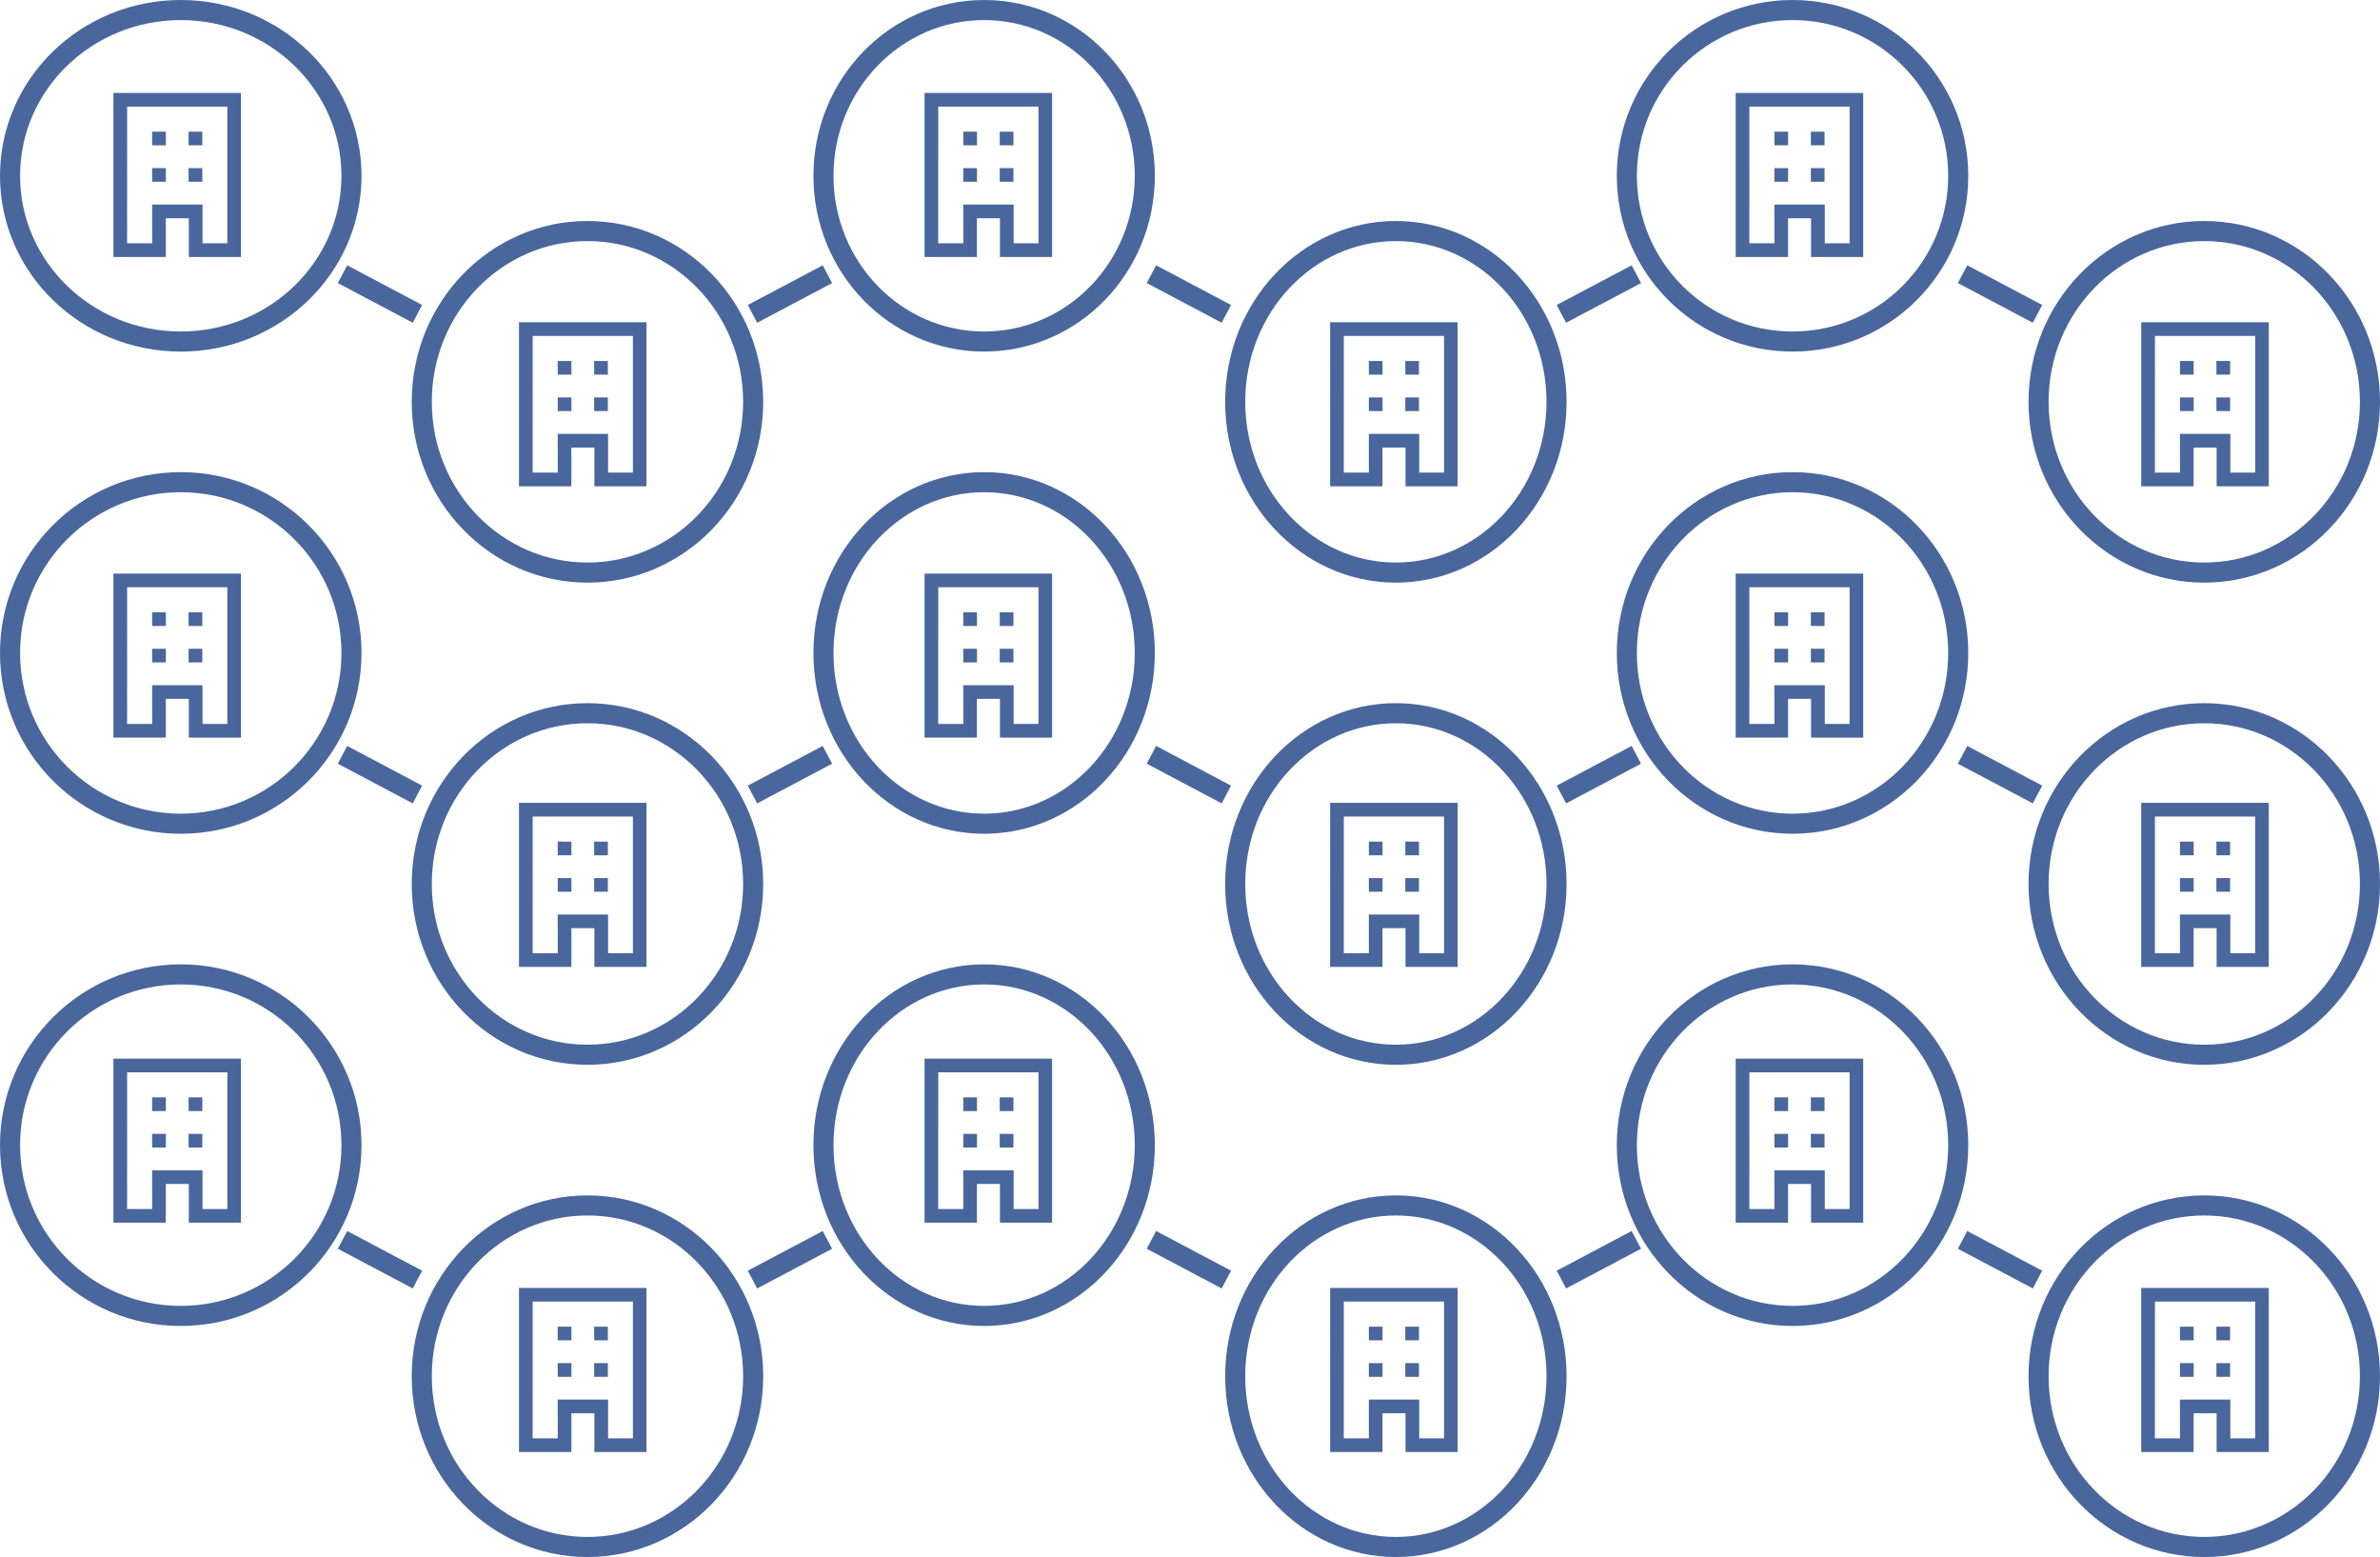 <svg xmlns="http://www.w3.org/2000/svg" width="237" height="155" viewBox="0 0 237 155">
  <g id="グループ_142868" data-name="グループ 142868" transform="translate(7557.077 7079.963)" opacity="0.9">
    <g id="グループ_142724" data-name="グループ 142724" transform="translate(-7557.077 -7080)">
      <g id="グループ_142723" data-name="グループ 142723" transform="translate(0 0)">
        <g id="楕円形_58" data-name="楕円形 58" transform="translate(0 0.037)" fill="none" stroke="#355791" stroke-width="2">
          <ellipse cx="18" cy="17.5" rx="18" ry="17.5" stroke="none"/>
          <ellipse cx="18" cy="17.5" rx="17" ry="16.5" fill="none"/>
        </g>
      </g>
      <path id="moving_ministry_FILL0_wght400_GRAD0_opsz48" d="M40-823.669V-840H52.7v16.331H47.508v-3.856H45.217v3.856Zm1.361-1.361h2.5v-3.856h5.013v3.856h2.472v-13.609h-9.98Zm2.5-6.124h1.361v-1.361H43.856Zm0-3.629h1.361v-1.361H43.856Zm3.629,3.629h1.361v-1.361H47.485Zm0-3.629h1.361v-1.361H47.485Zm-3.629,9.753v-3.856h5.013v0H43.856Z" transform="translate(-28.706 849.288)" fill="#355791"/>
    </g>
    <g id="グループ_142725" data-name="グループ 142725" transform="translate(-7516.114 -7057.568)">
      <g id="グループ_142723-2" data-name="グループ 142723" transform="translate(0 0)">
        <g id="楕円形_58-2" data-name="楕円形 58" transform="translate(0.037 -0.395)" fill="none" stroke="#355791" stroke-width="2">
          <ellipse cx="17.5" cy="18" rx="17.5" ry="18" stroke="none"/>
          <ellipse cx="17.5" cy="18" rx="16.5" ry="17" fill="none"/>
        </g>
      </g>
      <path id="moving_ministry_FILL0_wght400_GRAD0_opsz48-2" data-name="moving_ministry_FILL0_wght400_GRAD0_opsz48" d="M40-823.669V-840H52.7v16.331H47.508v-3.856H45.217v3.856Zm1.361-1.361h2.5v-3.856h5.013v3.856h2.472v-13.609h-9.98Zm2.5-6.124h1.361v-1.361H43.856Zm0-3.629h1.361v-1.361H43.856Zm3.629,3.629h1.361v-1.361H47.485Zm0-3.629h1.361v-1.361H47.485Zm-3.629,9.753v-3.856h5.013v0H43.856Z" transform="translate(-29.283 849.683)" fill="#355791"/>
    </g>
    <g id="グループ_142727" data-name="グループ 142727" transform="translate(-7435.163 -7057.568)">
      <g id="グループ_142723-3" data-name="グループ 142723" transform="translate(0 0)">
        <g id="楕円形_58-3" data-name="楕円形 58" transform="translate(0.086 -0.395)" fill="none" stroke="#355791" stroke-width="2">
          <ellipse cx="17" cy="18" rx="17" ry="18" stroke="none"/>
          <ellipse cx="17" cy="18" rx="16" ry="17" fill="none"/>
        </g>
      </g>
      <path id="moving_ministry_FILL0_wght400_GRAD0_opsz48-3" data-name="moving_ministry_FILL0_wght400_GRAD0_opsz48" d="M40-823.669V-840H52.7v16.331H47.508v-3.856H45.217v3.856Zm1.361-1.361h2.5v-3.856h5.013v3.856h2.472v-13.609h-9.98Zm2.5-6.124h1.361v-1.361H43.856Zm0-3.629h1.361v-1.361H43.856Zm3.629,3.629h1.361v-1.361H47.485Zm0-3.629h1.361v-1.361H47.485Zm-3.629,9.753v-3.856h5.013v0H43.856Z" transform="translate(-29.462 849.683)" fill="#355791"/>
    </g>
    <g id="グループ_142729" data-name="グループ 142729" transform="translate(-7355.188 -7057.568)">
      <g id="グループ_142723-4" data-name="グループ 142723" transform="translate(0 0)">
        <g id="楕円形_58-4" data-name="楕円形 58" transform="translate(0.111 -0.395)" fill="none" stroke="#355791" stroke-width="2">
          <ellipse cx="17.5" cy="18" rx="17.5" ry="18" stroke="none"/>
          <ellipse cx="17.5" cy="18" rx="16.5" ry="17" fill="none"/>
        </g>
      </g>
      <path id="moving_ministry_FILL0_wght400_GRAD0_opsz48-4" data-name="moving_ministry_FILL0_wght400_GRAD0_opsz48" d="M40-823.669V-840H52.7v16.331H47.508v-3.856H45.217v3.856Zm1.361-1.361h2.5v-3.856h5.013v3.856h2.472v-13.609h-9.98Zm2.5-6.124h1.361v-1.361H43.856Zm0-3.629h1.361v-1.361H43.856Zm3.629,3.629h1.361v-1.361H47.485Zm0-3.629h1.361v-1.361H47.485Zm-3.629,9.753v-3.856h5.013v0H43.856Z" transform="translate(-28.665 849.683)" fill="#355791"/>
    </g>
    <g id="グループ_142726" data-name="グループ 142726" transform="translate(-7476.126 -7080)">
      <g id="グループ_142723-5" data-name="グループ 142723" transform="translate(0 0)">
        <g id="楕円形_58-5" data-name="楕円形 58" transform="translate(0.049 0.037)" fill="none" stroke="#355791" stroke-width="2">
          <ellipse cx="17" cy="17.5" rx="17" ry="17.5" stroke="none"/>
          <ellipse cx="17" cy="17.5" rx="16" ry="16.5" fill="none"/>
        </g>
      </g>
      <path id="moving_ministry_FILL0_wght400_GRAD0_opsz48-5" data-name="moving_ministry_FILL0_wght400_GRAD0_opsz48" d="M40-823.669V-840H52.7v16.331H47.508v-3.856H45.217v3.856Zm1.361-1.361h2.5v-3.856h5.013v3.856h2.472v-13.609h-9.98Zm2.5-6.124h1.361v-1.361H43.856Zm0-3.629h1.361v-1.361H43.856Zm3.629,3.629h1.361v-1.361H47.485Zm0-3.629h1.361v-1.361H47.485Zm-3.629,9.753v-3.856h5.013v0H43.856Z" transform="translate(-28.885 849.288)" fill="#355791"/>
    </g>
    <g id="グループ_142728" data-name="グループ 142728" transform="translate(-7396.151 -7080)">
      <g id="グループ_142723-6" data-name="グループ 142723" transform="translate(0 0)">
        <g id="楕円形_58-6" data-name="楕円形 58" transform="translate(0.074 0.037)" fill="none" stroke="#355791" stroke-width="2">
          <circle cx="17.5" cy="17.5" r="17.5" stroke="none"/>
          <circle cx="17.5" cy="17.5" r="16.5" fill="none"/>
        </g>
      </g>
      <path id="moving_ministry_FILL0_wght400_GRAD0_opsz48-6" data-name="moving_ministry_FILL0_wght400_GRAD0_opsz48" d="M40-823.669V-840H52.7v16.331H47.508v-3.856H45.217v3.856Zm1.361-1.361h2.5v-3.856h5.013v3.856h2.472v-13.609h-9.98Zm2.5-6.124h1.361v-1.361H43.856Zm0-3.629h1.361v-1.361H43.856Zm3.629,3.629h1.361v-1.361H47.485Zm0-3.629h1.361v-1.361H47.485Zm-3.629,9.753v-3.856h5.013v0H43.856Z" transform="translate(-28.088 849.288)" fill="#355791"/>
    </g>
    <line id="線_1886" data-name="線 1886" x2="7.463" y2="3.951" transform="translate(-7522.97 -7052.669)" fill="none" stroke="#355791" stroke-width="2"/>
    <line id="線_1888" data-name="線 1888" x2="7.463" y2="3.951" transform="translate(-7442.418 -7052.669)" fill="none" stroke="#355791" stroke-width="2"/>
    <line id="線_1890" data-name="線 1890" x2="7.463" y2="3.951" transform="translate(-7361.646 -7052.669)" fill="none" stroke="#355791" stroke-width="2"/>
    <line id="線_1887" data-name="線 1887" y1="3.951" x2="7.463" transform="translate(-7482.145 -7052.669)" fill="none" stroke="#355791" stroke-width="2"/>
    <line id="線_1889" data-name="線 1889" y1="3.951" x2="7.463" transform="translate(-7401.593 -7052.669)" fill="none" stroke="#355791" stroke-width="2"/>
    <g id="グループ_142731" data-name="グループ 142731" transform="translate(-7557.077 -7033.186)">
      <g id="グループ_142724-2" data-name="グループ 142724" transform="translate(0 0)">
        <g id="グループ_142723-7" data-name="グループ 142723" transform="translate(0)">
          <g id="楕円形_58-7" data-name="楕円形 58" transform="translate(0 0.223)" fill="none" stroke="#355791" stroke-width="2">
            <circle cx="18" cy="18" r="18" stroke="none"/>
            <circle cx="18" cy="18" r="17" fill="none"/>
          </g>
        </g>
        <path id="moving_ministry_FILL0_wght400_GRAD0_opsz48-7" data-name="moving_ministry_FILL0_wght400_GRAD0_opsz48" d="M40-823.669V-840H52.7v16.331H47.508v-3.856H45.217v3.856Zm1.361-1.361h2.5v-3.856h5.013v3.856h2.472v-13.609h-9.98Zm2.5-6.124h1.361v-1.361H43.856Zm0-3.629h1.361v-1.361H43.856Zm3.629,3.629h1.361v-1.361H47.485Zm0-3.629h1.361v-1.361H47.485Zm-3.629,9.753v-3.856h5.013v0H43.856Z" transform="translate(-28.706 850.321)" fill="#355791"/>
      </g>
      <g id="グループ_142725-2" data-name="グループ 142725" transform="translate(40.963 23.407)">
        <g id="グループ_142723-8" data-name="グループ 142723" transform="translate(0 0)">
          <g id="楕円形_58-8" data-name="楕円形 58" transform="translate(0.037 -0.185)" fill="none" stroke="#355791" stroke-width="2">
            <ellipse cx="17.5" cy="18" rx="17.5" ry="18" stroke="none"/>
            <ellipse cx="17.5" cy="18" rx="16.5" ry="17" fill="none"/>
          </g>
        </g>
        <path id="moving_ministry_FILL0_wght400_GRAD0_opsz48-8" data-name="moving_ministry_FILL0_wght400_GRAD0_opsz48" d="M40-823.669V-840H52.7v16.331H47.508v-3.856H45.217v3.856Zm1.361-1.361h2.5v-3.856h5.013v3.856h2.472v-13.609h-9.98Zm2.5-6.124h1.361v-1.361H43.856Zm0-3.629h1.361v-1.361H43.856Zm3.629,3.629h1.361v-1.361H47.485Zm0-3.629h1.361v-1.361H47.485Zm-3.629,9.753v-3.856h5.013v0H43.856Z" transform="translate(-29.283 849.741)" fill="#355791"/>
      </g>
      <g id="グループ_142727-2" data-name="グループ 142727" transform="translate(121.914 23.407)">
        <g id="グループ_142723-9" data-name="グループ 142723" transform="translate(0 0)">
          <g id="楕円形_58-9" data-name="楕円形 58" transform="translate(0.086 -0.185)" fill="none" stroke="#355791" stroke-width="2">
            <ellipse cx="17" cy="18" rx="17" ry="18" stroke="none"/>
            <ellipse cx="17" cy="18" rx="16" ry="17" fill="none"/>
          </g>
        </g>
        <path id="moving_ministry_FILL0_wght400_GRAD0_opsz48-9" data-name="moving_ministry_FILL0_wght400_GRAD0_opsz48" d="M40-823.669V-840H52.7v16.331H47.508v-3.856H45.217v3.856Zm1.361-1.361h2.5v-3.856h5.013v3.856h2.472v-13.609h-9.98Zm2.5-6.124h1.361v-1.361H43.856Zm0-3.629h1.361v-1.361H43.856Zm3.629,3.629h1.361v-1.361H47.485Zm0-3.629h1.361v-1.361H47.485Zm-3.629,9.753v-3.856h5.013v0H43.856Z" transform="translate(-29.462 849.741)" fill="#355791"/>
      </g>
      <g id="グループ_142729-2" data-name="グループ 142729" transform="translate(201.889 23.407)">
        <g id="グループ_142723-10" data-name="グループ 142723" transform="translate(0 0)">
          <g id="楕円形_58-10" data-name="楕円形 58" transform="translate(0.111 -0.185)" fill="none" stroke="#355791" stroke-width="2">
            <ellipse cx="17.5" cy="18" rx="17.5" ry="18" stroke="none"/>
            <ellipse cx="17.5" cy="18" rx="16.5" ry="17" fill="none"/>
          </g>
        </g>
        <path id="moving_ministry_FILL0_wght400_GRAD0_opsz48-10" data-name="moving_ministry_FILL0_wght400_GRAD0_opsz48" d="M40-823.669V-840H52.7v16.331H47.508v-3.856H45.217v3.856Zm1.361-1.361h2.5v-3.856h5.013v3.856h2.472v-13.609h-9.98Zm2.5-6.124h1.361v-1.361H43.856Zm0-3.629h1.361v-1.361H43.856Zm3.629,3.629h1.361v-1.361H47.485Zm0-3.629h1.361v-1.361H47.485Zm-3.629,9.753v-3.856h5.013v0H43.856Z" transform="translate(-28.666 849.741)" fill="#355791"/>
      </g>
      <g id="グループ_142726-2" data-name="グループ 142726" transform="translate(80.951 0)">
        <g id="グループ_142723-11" data-name="グループ 142723" transform="translate(0)">
          <g id="楕円形_58-11" data-name="楕円形 58" transform="translate(0.049 0.223)" fill="none" stroke="#355791" stroke-width="2">
            <ellipse cx="17" cy="18" rx="17" ry="18" stroke="none"/>
            <ellipse cx="17" cy="18" rx="16" ry="17" fill="none"/>
          </g>
        </g>
        <path id="moving_ministry_FILL0_wght400_GRAD0_opsz48-11" data-name="moving_ministry_FILL0_wght400_GRAD0_opsz48" d="M40-823.669V-840H52.7v16.331H47.508v-3.856H45.217v3.856Zm1.361-1.361h2.5v-3.856h5.013v3.856h2.472v-13.609h-9.98Zm2.5-6.124h1.361v-1.361H43.856Zm0-3.629h1.361v-1.361H43.856Zm3.629,3.629h1.361v-1.361H47.485Zm0-3.629h1.361v-1.361H47.485Zm-3.629,9.753v-3.856h5.013v0H43.856Z" transform="translate(-28.885 850.321)" fill="#355791"/>
      </g>
      <g id="グループ_142728-2" data-name="グループ 142728" transform="translate(160.926 0)">
        <g id="グループ_142723-12" data-name="グループ 142723" transform="translate(0)">
          <g id="楕円形_58-12" data-name="楕円形 58" transform="translate(0.074 0.223)" fill="none" stroke="#355791" stroke-width="2">
            <ellipse cx="17.5" cy="18" rx="17.5" ry="18" stroke="none"/>
            <ellipse cx="17.5" cy="18" rx="16.5" ry="17" fill="none"/>
          </g>
        </g>
        <path id="moving_ministry_FILL0_wght400_GRAD0_opsz48-12" data-name="moving_ministry_FILL0_wght400_GRAD0_opsz48" d="M40-823.669V-840H52.7v16.331H47.508v-3.856H45.217v3.856Zm1.361-1.361h2.5v-3.856h5.013v3.856h2.472v-13.609h-9.98Zm2.5-6.124h1.361v-1.361H43.856Zm0-3.629h1.361v-1.361H43.856Zm3.629,3.629h1.361v-1.361H47.485Zm0-3.629h1.361v-1.361H47.485Zm-3.629,9.753v-3.856h5.013v0H43.856Z" transform="translate(-28.088 850.321)" fill="#355791"/>
      </g>
      <line id="線_1886-2" data-name="線 1886" x2="7.463" y2="3.951" transform="translate(34.107 28.364)" fill="none" stroke="#355791" stroke-width="2"/>
      <line id="線_1888-2" data-name="線 1888" x2="7.463" y2="3.951" transform="translate(114.659 28.364)" fill="none" stroke="#355791" stroke-width="2"/>
      <line id="線_1890-2" data-name="線 1890" x2="7.463" y2="3.951" transform="translate(195.431 28.364)" fill="none" stroke="#355791" stroke-width="2"/>
      <line id="線_1887-2" data-name="線 1887" y1="3.951" x2="7.463" transform="translate(74.931 28.364)" fill="none" stroke="#355791" stroke-width="2"/>
      <line id="線_1889-2" data-name="線 1889" y1="3.951" x2="7.463" transform="translate(155.484 28.364)" fill="none" stroke="#355791" stroke-width="2"/>
    </g>
    <g id="グループ_142732" data-name="グループ 142732" transform="translate(-7557.077 -6984.42)">
      <g id="グループ_142724-3" data-name="グループ 142724" transform="translate(0 0)">
        <g id="グループ_142723-13" data-name="グループ 142723" transform="translate(0)">
          <g id="楕円形_58-13" data-name="楕円形 58" transform="translate(0 0.457)" fill="none" stroke="#355791" stroke-width="2">
            <circle cx="18" cy="18" r="18" stroke="none"/>
            <circle cx="18" cy="18" r="17" fill="none"/>
          </g>
        </g>
        <path id="moving_ministry_FILL0_wght400_GRAD0_opsz48-13" data-name="moving_ministry_FILL0_wght400_GRAD0_opsz48" d="M40-823.669V-840H52.7v16.331H47.508v-3.856H45.217v3.856Zm1.361-1.361h2.5v-3.856h5.013v3.856h2.472v-13.609h-9.98Zm2.5-6.124h1.361v-1.361H43.856Zm0-3.629h1.361v-1.361H43.856Zm3.629,3.629h1.361v-1.361H47.485Zm0-3.629h1.361v-1.361H47.485Zm-3.629,9.753v-3.856h5.013v0H43.856Z" transform="translate(-28.706 849.844)" fill="#355791"/>
      </g>
      <g id="グループ_142725-3" data-name="グループ 142725" transform="translate(40.963 23.407)">
        <g id="グループ_142723-14" data-name="グループ 142723" transform="translate(0 0)">
          <g id="楕円形_58-14" data-name="楕円形 58" transform="translate(0.037 0.05)" fill="none" stroke="#355791" stroke-width="2">
            <ellipse cx="17.5" cy="18" rx="17.5" ry="18" stroke="none"/>
            <ellipse cx="17.5" cy="18" rx="16.5" ry="17" fill="none"/>
          </g>
        </g>
        <path id="moving_ministry_FILL0_wght400_GRAD0_opsz48-14" data-name="moving_ministry_FILL0_wght400_GRAD0_opsz48" d="M40-823.669V-840H52.7v16.331H47.508v-3.856H45.217v3.856Zm1.361-1.361h2.5v-3.856h5.013v3.856h2.472v-13.609h-9.98Zm2.5-6.124h1.361v-1.361H43.856Zm0-3.629h1.361v-1.361H43.856Zm3.629,3.629h1.361v-1.361H47.485Zm0-3.629h1.361v-1.361H47.485Zm-3.629,9.753v-3.856h5.013v0H43.856Z" transform="translate(-29.283 849.263)" fill="#355791"/>
      </g>
      <g id="グループ_142727-3" data-name="グループ 142727" transform="translate(121.914 23.407)">
        <g id="グループ_142723-15" data-name="グループ 142723" transform="translate(0 0)">
          <g id="楕円形_58-15" data-name="楕円形 58" transform="translate(0.086 0.05)" fill="none" stroke="#355791" stroke-width="2">
            <ellipse cx="17" cy="18" rx="17" ry="18" stroke="none"/>
            <ellipse cx="17" cy="18" rx="16" ry="17" fill="none"/>
          </g>
        </g>
        <path id="moving_ministry_FILL0_wght400_GRAD0_opsz48-15" data-name="moving_ministry_FILL0_wght400_GRAD0_opsz48" d="M40-823.669V-840H52.7v16.331H47.508v-3.856H45.217v3.856Zm1.361-1.361h2.5v-3.856h5.013v3.856h2.472v-13.609h-9.98Zm2.5-6.124h1.361v-1.361H43.856Zm0-3.629h1.361v-1.361H43.856Zm3.629,3.629h1.361v-1.361H47.485Zm0-3.629h1.361v-1.361H47.485Zm-3.629,9.753v-3.856h5.013v0H43.856Z" transform="translate(-29.462 849.263)" fill="#355791"/>
      </g>
      <g id="グループ_142729-3" data-name="グループ 142729" transform="translate(201.889 23.407)">
        <g id="グループ_142723-16" data-name="グループ 142723" transform="translate(0 0)">
          <g id="楕円形_58-16" data-name="楕円形 58" transform="translate(0.111 0.05)" fill="none" stroke="#355791" stroke-width="2">
            <ellipse cx="17.5" cy="18" rx="17.5" ry="18" stroke="none"/>
            <ellipse cx="17.5" cy="18" rx="16.5" ry="17" fill="none"/>
          </g>
        </g>
        <path id="moving_ministry_FILL0_wght400_GRAD0_opsz48-16" data-name="moving_ministry_FILL0_wght400_GRAD0_opsz48" d="M40-823.669V-840H52.7v16.331H47.508v-3.856H45.217v3.856Zm1.361-1.361h2.5v-3.856h5.013v3.856h2.472v-13.609h-9.98Zm2.5-6.124h1.361v-1.361H43.856Zm0-3.629h1.361v-1.361H43.856Zm3.629,3.629h1.361v-1.361H47.485Zm0-3.629h1.361v-1.361H47.485Zm-3.629,9.753v-3.856h5.013v0H43.856Z" transform="translate(-28.666 849.263)" fill="#355791"/>
      </g>
      <g id="グループ_142726-3" data-name="グループ 142726" transform="translate(80.951 0)">
        <g id="グループ_142723-17" data-name="グループ 142723" transform="translate(0)">
          <g id="楕円形_58-17" data-name="楕円形 58" transform="translate(0.049 0.457)" fill="none" stroke="#355791" stroke-width="2">
            <ellipse cx="17" cy="18" rx="17" ry="18" stroke="none"/>
            <ellipse cx="17" cy="18" rx="16" ry="17" fill="none"/>
          </g>
        </g>
        <path id="moving_ministry_FILL0_wght400_GRAD0_opsz48-17" data-name="moving_ministry_FILL0_wght400_GRAD0_opsz48" d="M40-823.669V-840H52.7v16.331H47.508v-3.856H45.217v3.856Zm1.361-1.361h2.5v-3.856h5.013v3.856h2.472v-13.609h-9.98Zm2.5-6.124h1.361v-1.361H43.856Zm0-3.629h1.361v-1.361H43.856Zm3.629,3.629h1.361v-1.361H47.485Zm0-3.629h1.361v-1.361H47.485Zm-3.629,9.753v-3.856h5.013v0H43.856Z" transform="translate(-28.885 849.844)" fill="#355791"/>
      </g>
      <g id="グループ_142728-3" data-name="グループ 142728" transform="translate(160.926 0)">
        <g id="グループ_142723-18" data-name="グループ 142723" transform="translate(0)">
          <g id="楕円形_58-18" data-name="楕円形 58" transform="translate(0.074 0.457)" fill="none" stroke="#355791" stroke-width="2">
            <ellipse cx="17.5" cy="18" rx="17.5" ry="18" stroke="none"/>
            <ellipse cx="17.5" cy="18" rx="16.5" ry="17" fill="none"/>
          </g>
        </g>
        <path id="moving_ministry_FILL0_wght400_GRAD0_opsz48-18" data-name="moving_ministry_FILL0_wght400_GRAD0_opsz48" d="M40-823.669V-840H52.7v16.331H47.508v-3.856H45.217v3.856Zm1.361-1.361h2.5v-3.856h5.013v3.856h2.472v-13.609h-9.98Zm2.5-6.124h1.361v-1.361H43.856Zm0-3.629h1.361v-1.361H43.856Zm3.629,3.629h1.361v-1.361H47.485Zm0-3.629h1.361v-1.361H47.485Zm-3.629,9.753v-3.856h5.013v0H43.856Z" transform="translate(-28.088 849.844)" fill="#355791"/>
      </g>
      <line id="線_1886-3" data-name="線 1886" x2="7.463" y2="3.951" transform="translate(34.107 27.886)" fill="none" stroke="#355791" stroke-width="2"/>
      <line id="線_1888-3" data-name="線 1888" x2="7.463" y2="3.951" transform="translate(114.659 27.886)" fill="none" stroke="#355791" stroke-width="2"/>
      <line id="線_1890-3" data-name="線 1890" x2="7.463" y2="3.951" transform="translate(195.431 27.886)" fill="none" stroke="#355791" stroke-width="2"/>
      <line id="線_1887-3" data-name="線 1887" y1="3.951" x2="7.463" transform="translate(74.931 27.886)" fill="none" stroke="#355791" stroke-width="2"/>
      <line id="線_1889-3" data-name="線 1889" y1="3.951" x2="7.463" transform="translate(155.484 27.886)" fill="none" stroke="#355791" stroke-width="2"/>
    </g>
  </g>
</svg>
